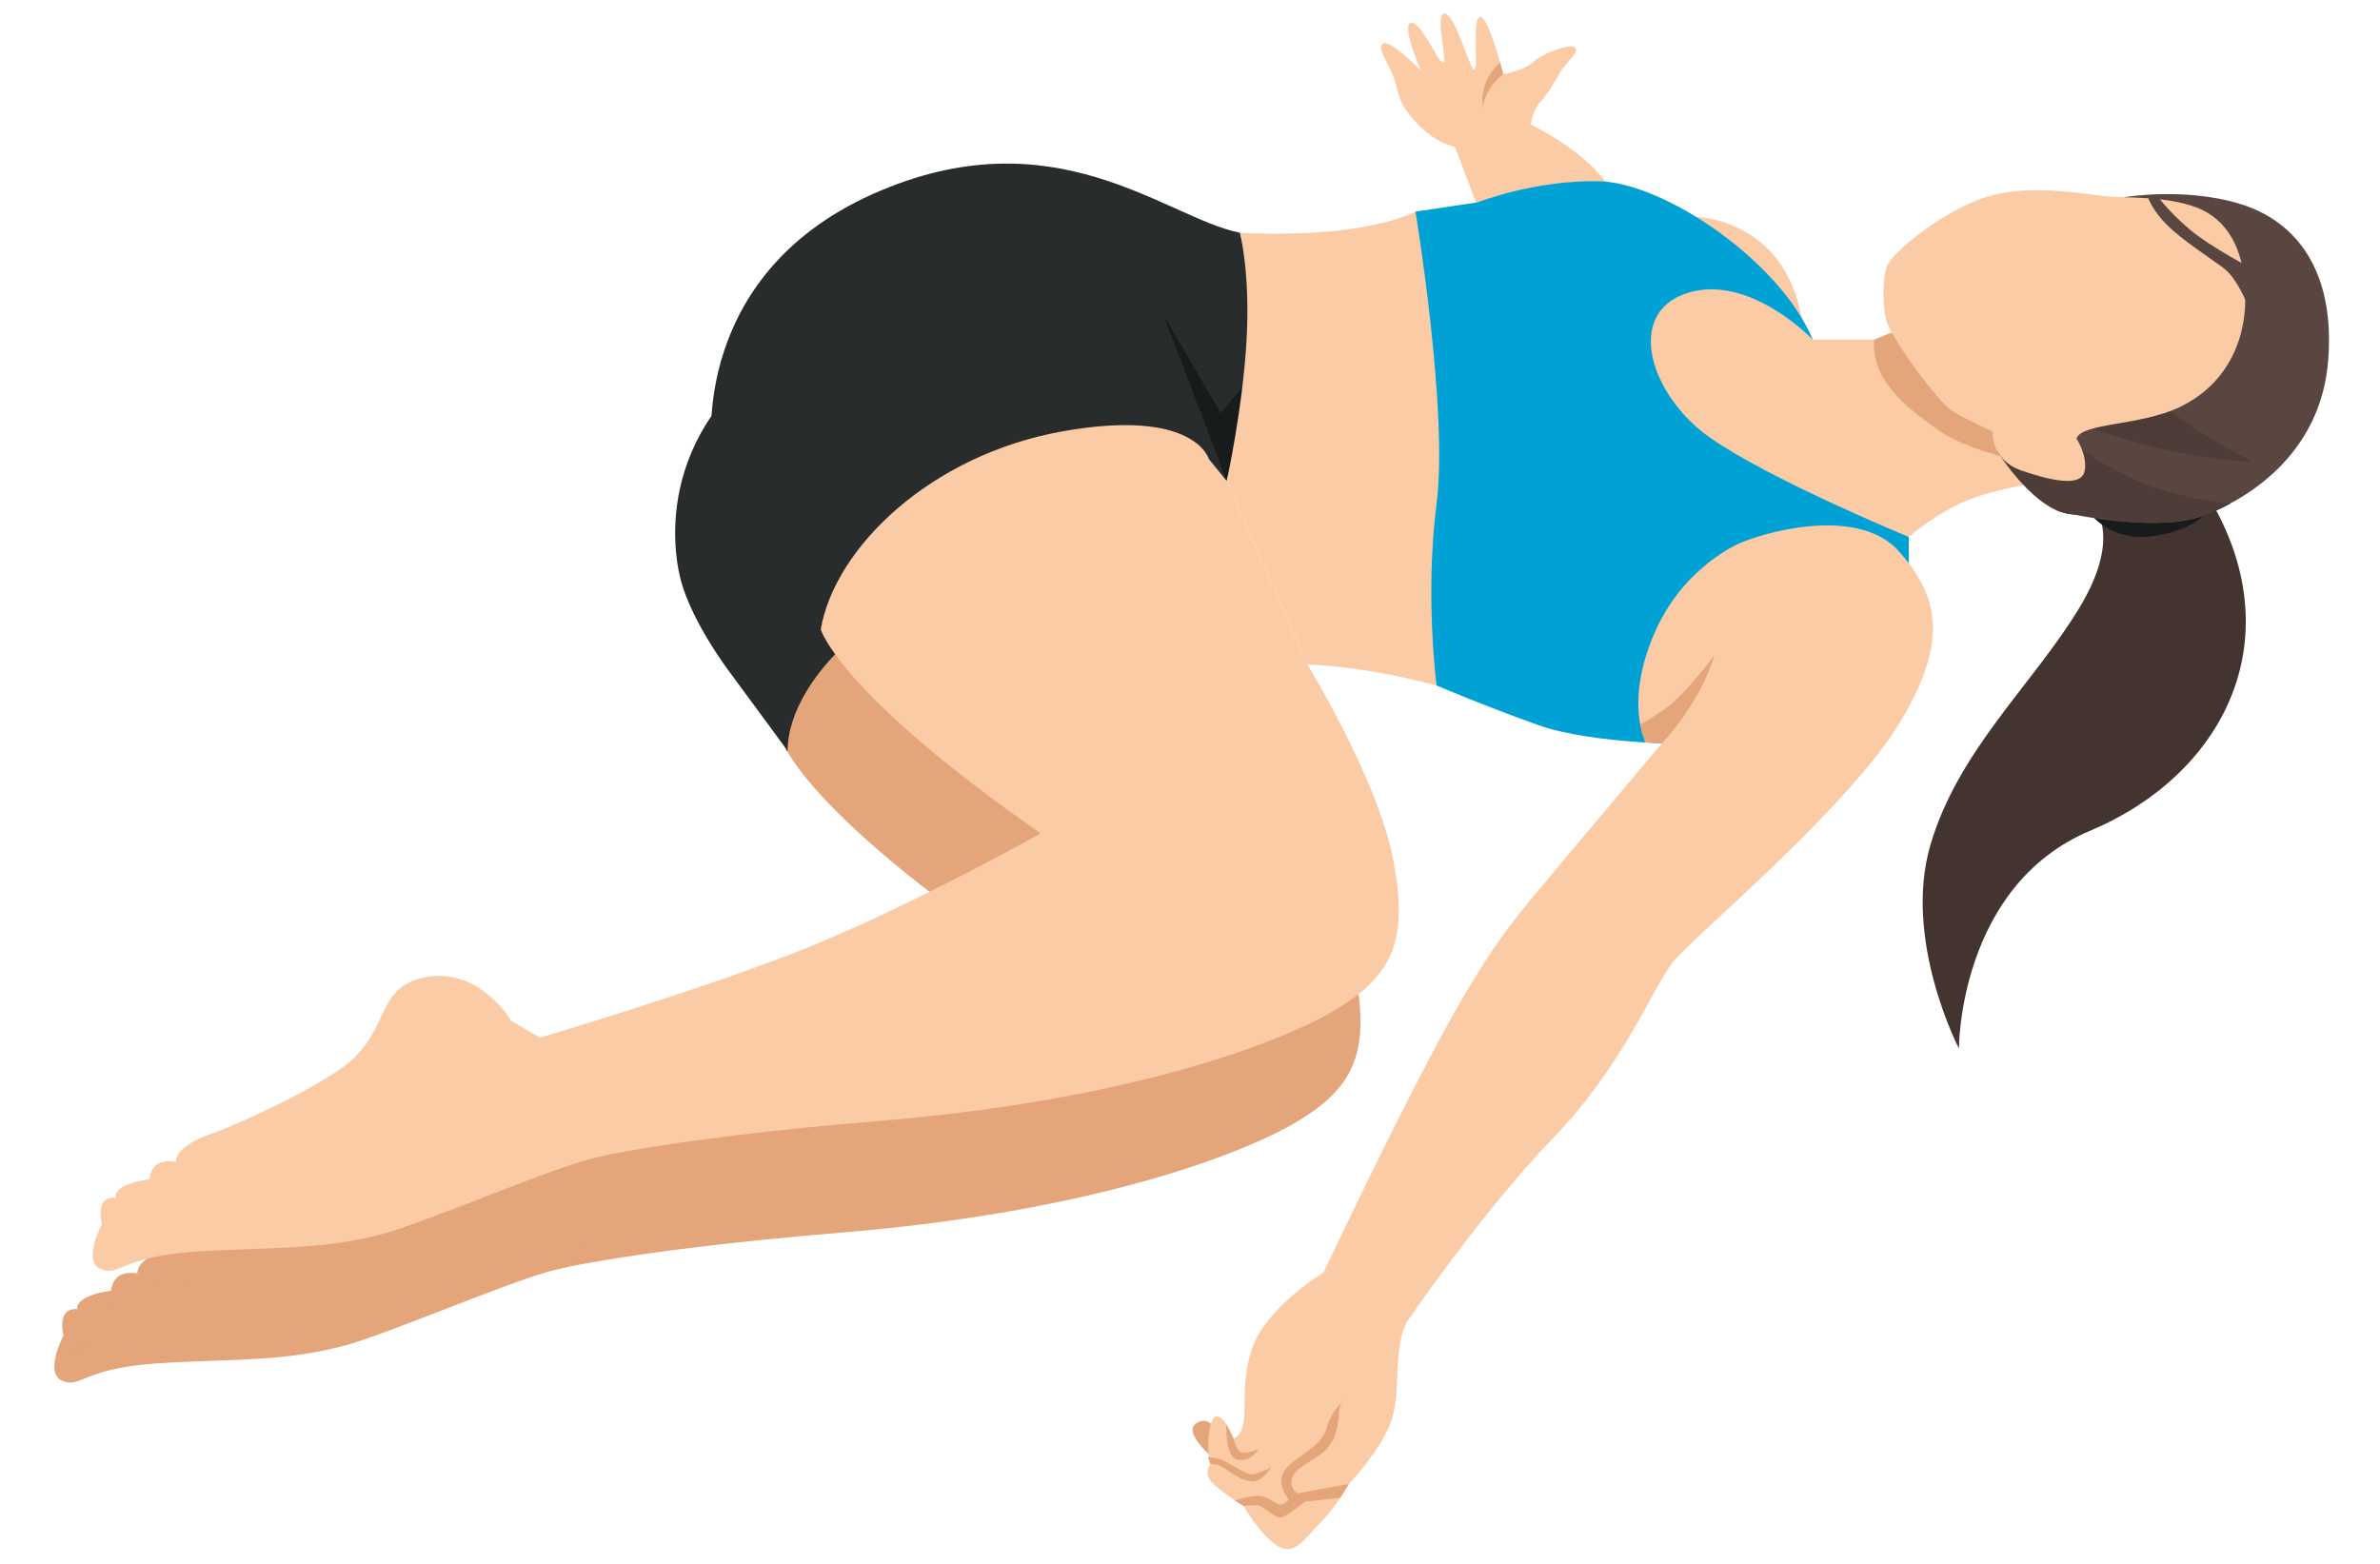 <?xml version="1.0" encoding="UTF-8"?><svg id="Ebene_1" xmlns="http://www.w3.org/2000/svg" viewBox="0 0 700 460"><defs><style>.cls-1{fill:#e3a579;}.cls-2{fill:#fbcba6;}.cls-3{fill:#00a1d4;}.cls-4,.cls-5{fill:#443430;}.cls-6{fill:#181b1c;}.cls-7{fill:#292c2c;}.cls-8{fill:#594640;}.cls-5{opacity:.55;}</style></defs><path class="cls-1" d="m230.12,217.99s5.24,18.64,64.65,59.99c0,0-36.11,20.38-67.56,33.2-31.45,12.81-83.28,27.96-83.28,27.96l14.56,35.53s20.38-6.41,90.27-12.23c69.89-5.82,114.73-21.95,132.21-32.23,17.47-10.28,22.13-20.77,17.47-44.65-4.66-23.88-25.24-57.27-25.24-57.27l-23.68-53.96s-8.74-33.21-64.65-15.15c-55.91,18.05-54.75,58.82-54.75,58.82Z"/><path class="cls-1" d="m169.55,345.54c-4.08-1.16-19.22-5.82-19.22-5.82l-11.26-6.6s-9.32-15.92-25.24-12.81c-15.92,3.11-9.32,17.08-26.4,27.96-17.08,10.87-36.89,18.25-36.89,18.25,0,0-10.1,3.11-10.1,8.15,0,0-6.99-1.94-7.77,5.05,0,0-10.51,1.16-9.92,5.44,0,0-6-1.16-4.06,7.77,0,0-5.82,10.87-.39,13.2,5.43,2.33,5.82-3.49,27.18-5.05,21.35-1.55,41.16,0,61.35-6.99,20.19-6.99,48.01-19.12,59.05-21.19,11.04-2.07,3.65-27.34,3.65-27.34Z"/><path class="cls-1" d="m40.45,374.66s-.51-.14-1.27-.21c8.2,6.87,18.09,3.45,18.09,3.45,0,0-7.77-.52-11.91-3.24-1.39-.91-2.36-2.24-3.1-3.65-1.08,1.06-1.82,2.28-1.82,3.65Z"/><path class="cls-1" d="m45.11,386.18c-7.25-2.07-12.42-6.47-12.42-6.47,0,0-2.85.32-5.5,1.22,8.17,6.9,17.93,5.25,17.93,5.25Z"/><path class="cls-1" d="m18.91,386.91c6.16,2.93,15.07,3.41,15.07,3.41-6.47-1.55-11.21-5.18-11.21-5.18,0,0-2.65-.51-3.86,1.77Z"/><path class="cls-1" d="m29.84,394.72c-7.25,1.04-11.13-1.81-11.13-1.81,0,0-1.46,2.72-2.23,5.73,8.16.02,13.36-3.92,13.36-3.92Z"/><path class="cls-7" d="m354.9,104.39c-21.74-4.27-54.55-35.33-108.13-11.3-53.58,24.04-49.17,64.51-47.17,74.78l.03.05c2.23,12.79,14.35,28.92,14.35,28.92l16.82,22.85.83,1.38c0-22.97,32.03-51.25,71.05-58.24,39.02-6.99,43.1,8.14,43.1,8.14l5.24,6.43c13.4-43.09,3.88-73.01,3.88-73.01Z"/><path class="cls-2" d="m241.4,185.13s5.24,18.64,64.65,59.99c0,0-36.11,20.38-67.56,33.2-31.45,12.81-83.28,27.96-83.28,27.96l14.56,35.53s20.38-6.41,90.27-12.23c69.89-5.82,114.73-21.95,132.21-32.23,17.47-10.28,22.13-20.77,17.47-44.65-4.66-23.88-25.24-57.27-25.24-57.27l-23.68-53.96s-8.74-33.21-64.65-15.15c-55.91,18.05-54.75,58.82-54.75,58.82Z"/><path class="cls-7" d="m203.72,144.73l5.65-12.8s-6.41-50.74,47.17-74.78c53.58-24.04,86.39,7.03,108.13,11.3,0,0,9.51,29.92-3.88,73.01l-5.24-6.43s-4.08-15.13-43.1-8.14c-39.02,6.99-66.98,34.36-71.05,58.24"/><polygon class="cls-6" points="342.16 92.53 360.8 141.46 367.95 110.63 359.05 121.52 342.16 92.53"/><path class="cls-2" d="m422.53,201.63s-19.41-5.44-38.05-6.21l-23.68-53.96s4.66-20.98,5.82-41.17c1.16-20.19-1.94-31.84-1.94-31.84,0,0,33.78,2.33,51.64-6.21l25.24,46.31s14.75,26.53,6.99,45.24c-7.77,18.71-26.01,47.83-26.01,47.83Z"/><path class="cls-2" d="m427.97,43.22l20.58-7.38s19.03,8.34,26.01,21.25c6.99,12.91-38.83,6.72-38.83,6.72l-7.77-20.59Z"/><path class="cls-2" d="m427.97,43.22s-5.82-.97-11.65-7.38c-5.82-6.41-4.66-8.93-6.6-13.59-1.94-4.66-5.05-8.74-2.72-9.51,2.33-.78,10.87,7.96,10.87,7.96,0,0-5.82-13.4-2.91-13.98,2.91-.58,7.96,11.65,9.51,11.65s-2.72-14.17.39-14.37,7.38,16.5,8.74,16.5-.78-15.34,1.75-15.53,6.79,16.89,6.79,16.89c0,0,6.65-1.36,8.66-3.49,2.01-2.14,10.36-5.63,12.3-4.47,1.94,1.16-2.33,4.08-4.08,7.18-1.75,3.11-4.27,7.18-6.02,8.93s-3.6,6.95-2.63,10.25c.97,3.3,2.44,1.98-2.61,2.96-5.05.97-19.8,0-19.8,0Z"/><path class="cls-2" d="m488.86,72.34l10-8.53s25.8.38,31.03,29.69c5.23,29.31-30.88,6.79-30.88,6.79l-10.16-27.96Z"/><path class="cls-4" d="m614.78,147.66s10.43,8.54-3.16,31.06c-13.59,22.52-35.72,41.93-43.87,69.89-8.15,27.96,8.4,59.79,8.4,59.79,0,0-.14-47.76,38.64-64.06,38.77-16.31,59.35-55.52,35.67-96.68-23.68-41.16-35.67,0-35.67,0Z"/><path class="cls-3" d="m561.4,157.94v26.22l-61.99,34.73s-30.67.22-46.98-5.61c-16.31-5.82-29.9-11.65-29.9-11.65,0,0-3.49-26.4,0-53.58,3.49-27.18-6.21-85.81-6.21-85.81l18.25-2.72s16.7-6.6,35.72-6.21c19.03.39,53.19,23.35,62.9,46.62,9.71,23.27,19.35,33.13,20.74,36.16s7.47,21.85,7.47,21.85Z"/><path class="cls-2" d="m551.2,99.93h-18.01s-18.64-19.63-37.02-13.71c-18.38,5.92-10.87,30.25,6.99,42.67,17.86,12.42,58.24,29.04,58.24,29.04,0,0,9.84-8.6,20.45-11.96,10.61-3.36,22.68-4.85,22.68-4.85,0,0-.16-18.96-10.26-27.77-10.1-8.8-43.08-13.43-43.08-13.43Z"/><path class="cls-2" d="m180.83,312.68c-4.08-1.16-19.22-5.82-19.22-5.82l-11.26-6.6s-9.32-15.92-25.24-12.81c-15.92,3.11-9.32,17.08-26.4,27.96-17.08,10.87-36.89,18.25-36.89,18.25,0,0-10.1,3.11-10.1,8.15,0,0-6.99-1.94-7.77,5.05,0,0-10.51,1.16-9.92,5.44,0,0-6-1.16-4.06,7.77,0,0-5.82,10.87-.39,13.2,5.43,2.33,5.82-3.49,27.18-5.05,21.35-1.55,41.16,0,61.35-6.99,20.19-6.99,48.01-19.12,59.05-21.19,11.04-2.07,3.65-27.34,3.65-27.34Z"/><path class="cls-1" d="m436.12,31.57s.58-5.82,6.02-9.71l-.91-3.4s-6.2,4.77-5.11,13.11Z"/><path class="cls-1" d="m584.01,86.22l17.13,36.59c.13.7-9.49,12.22-9.49,12.22,0,0-14.66-3.31-22.13-8.92-5.52-4.15-19.3-12.75-18.32-26.18l32.81-13.71Z"/><path class="cls-6" d="m648.74,150.99s-3.91,5.23-15.99,6.76c-12.08,1.53-17.97-6.67-17.97-6.67,0,0,15.45-4.86,17.56-6.18,2.12-1.33,16.4,6.1,16.4,6.1Z"/><path class="cls-8" d="m633.75,66.24c-.69-.93-8.96-8.23-8.96-8.23,0,0,17.6-3.03,33.97,1.94,16.37,4.97,28.05,19.39,26.01,45.95-2.04,26.56-22.02,40.05-35.92,45.5-13.91,5.45-39.04.05-42.96-.9-3.92-.95-14.23-15.46-14.23-15.46l15.53-49.11,26.58-19.68Z"/><path class="cls-8" d="m630.4,113.13c6.4,9.75,32.19,22.65,32.19,22.65-26.34-.89-50.99-11.23-50.99-11.23l-6.71,1.57s11.47,11.41,28.99,17.31c7.95,2.68,15.81,4.02,22.04,4.7-2.45,1.31-4.84,2.4-7.07,3.27-13.91,5.45-34.72-.08-38.76-.1-11.25-.05-24-24.32-24-24.32l25.08-4.84,8.38-44.71c.31,17.01,7.67,30.84,10.86,35.7Z"/><path class="cls-8" d="m630.4,113.13c6.4,9.75,32.19,22.65,32.19,22.65-26.34-.89-50.99-11.23-50.99-11.23l-6.71,1.57s11.47,11.41,28.99,17.31c7.95,2.68,15.81,4.02,22.04,4.7-2.45,1.31-4.84,2.4-7.07,3.27-13.91,5.45-34.72-.08-38.76-.1-11.25-.05-22.59-18.52-22.59-18.52l23.67-10.64,8.38-44.71c.31,17.01,7.67,30.84,10.86,35.7Z"/><path class="cls-5" d="m630.4,113.13c6.4,9.75,32.19,22.65,32.19,22.65-26.34-.89-50.99-11.23-50.99-11.23l-6.71,1.57s11.47,11.41,28.99,17.31c7.95,2.68,15.81,4.02,22.04,4.7-2.45,1.31-4.84,2.4-7.07,3.27-13.91,5.45-34.72-.08-38.76-.1-11.25-.05-22.59-18.52-22.59-18.52l23.67-10.64,8.38-44.71c.31,17.01,7.67,30.84,10.86,35.7Z"/><path class="cls-2" d="m610.72,129.01s3.35,4.95,2.4,9.57c-.96,4.62-9.27,3.01-18.49-.14-9.22-3.15-8.54-11.46-8.54-11.46,0,0-7.37-3.44-11.67-5.94-4.3-2.5-18.56-22.09-19.68-26.95-1.12-4.86-1.07-11.33.11-15.48,1.19-4.15,17.46-17.44,30.66-21.04,13.2-3.6,29.12-.17,34.97.26,5.85.43,16.79-.11,25.55,3.19,8.76,3.3,14.47,12.12,14.36,26.91-.11,14.79-7.35,26.06-19.18,31.75-11.83,5.69-28.77,4.57-30.5,9.33Z"/><path class="cls-8" d="m662.89,95.8c.24-1.62-4.06-13.43-8.97-17.01-4.9-3.58-12.11-8.25-16.4-12.45-4.28-4.19-5.67-8.02-5.67-8.02l2.33-1.16s3.22,4.72,9.65,10.16c6.43,5.44,18.56,11.69,18.56,11.69l.49,16.8Z"/><path class="cls-1" d="m357.68,420.11c-.27.36-2.44-4-6.05-1.29-3.61,2.7,5.05,9.93,5.05,9.93l4.29-3.64-3.29-5Z"/><path class="cls-2" d="m512.25,159.53s-17.08,6.64-25.78,27c-8.7,20.36-2.41,31.87-2.41,31.87l5.02-.11s-29.17,34.65-36.66,43.69c-7.49,9.04-14.92,17.52-29.35,44.36-14.43,26.84-33.83,68.03-33.83,68.03l24.28,14.84s22.27-32.76,43.25-54.43c20.97-21.68,29.65-45.01,35.44-52.06,5.79-7.05,51.57-45.31,66.58-70.2,15.01-24.88,10.77-37.7-.14-50.2-10.91-12.5-35.28-7.21-46.4-2.79Z"/><path class="cls-1" d="m504.24,192.67s-8.45,11.57-14.26,15.64c-5.81,4.07-7.58,4.71-7.58,4.71,0,0,.25,1.51.67,2.9.53,1.74,1,2.48,1,2.48l4.73.24s11.29-11.66,15.45-25.98Z"/><path class="cls-2" d="m389.24,374.37s-17.59,10.37-21.39,23.46c-3.8,13.1.63,21.9-4.98,25.42,0,0-2.54-6.8-5.13-6.64-2.59.15-2.92,11.28-1.68,14.07,0,0-2.04,2.19,0,4.89,2.03,2.71,9.68,7.39,9.68,7.39,0,0,4.32,7.76,9.59,11.5,5.27,3.74,8.43-1.92,13.16-6.74,4.73-4.82,8.25-11.22,8.25-11.22,0,0,9.49-10.06,12.45-18.5,2.96-8.44.46-20.07,4.34-28.78,3.88-8.71-24.28-14.84-24.28-14.84Z"/><path class="cls-1" d="m395.43,411.71s-1.5.35-1.71,4.71c-.21,4.36-1.42,7.66-3.93,10.22-2.51,2.56-8.94,4.97-9.8,8.14s1.67,4.47,1.67,4.47l15.06-2.77-2.53,4.07-10.39,1.16s-5.83,4.76-7.36,4.65c-1.53-.11-5.15-3.24-6.2-3.52-1.06-.28-4.51.12-4.51.12l-2.52-1.62s5.02-1.69,7.61-1.3c2.59.39,4.64,2.61,5.68,2.5s2.5-.93,2.44-1.46c-.06-.52-3.91-4.65-1.05-8.64,2.86-3.99,10.7-6.64,12.19-12.09,1.5-5.45,5.33-8.64,5.33-8.64Z"/><path class="cls-1" d="m362.86,423.25s.86,3.96,2.68,4.09,4.51-1.01,4.51-1.01c0,0-2.24,3.82-6.05,3.07-3.81-.75-3.29-10.43-3.29-10.43l2.14,4.28Z"/><path class="cls-1" d="m356.06,430.68s1.85-.49,4.67,1.59c2.81,2.07,6.16,3.95,8.5,3.41,2.35-.54,4.8-4.17,4.8-4.17,0,0-4.62,2.54-6.41,2.12-1.79-.42-6.61-3.51-8.22-4.2-1.61-.69-4.12-.84-4.12-.84l.78,2.09Z"/></svg>